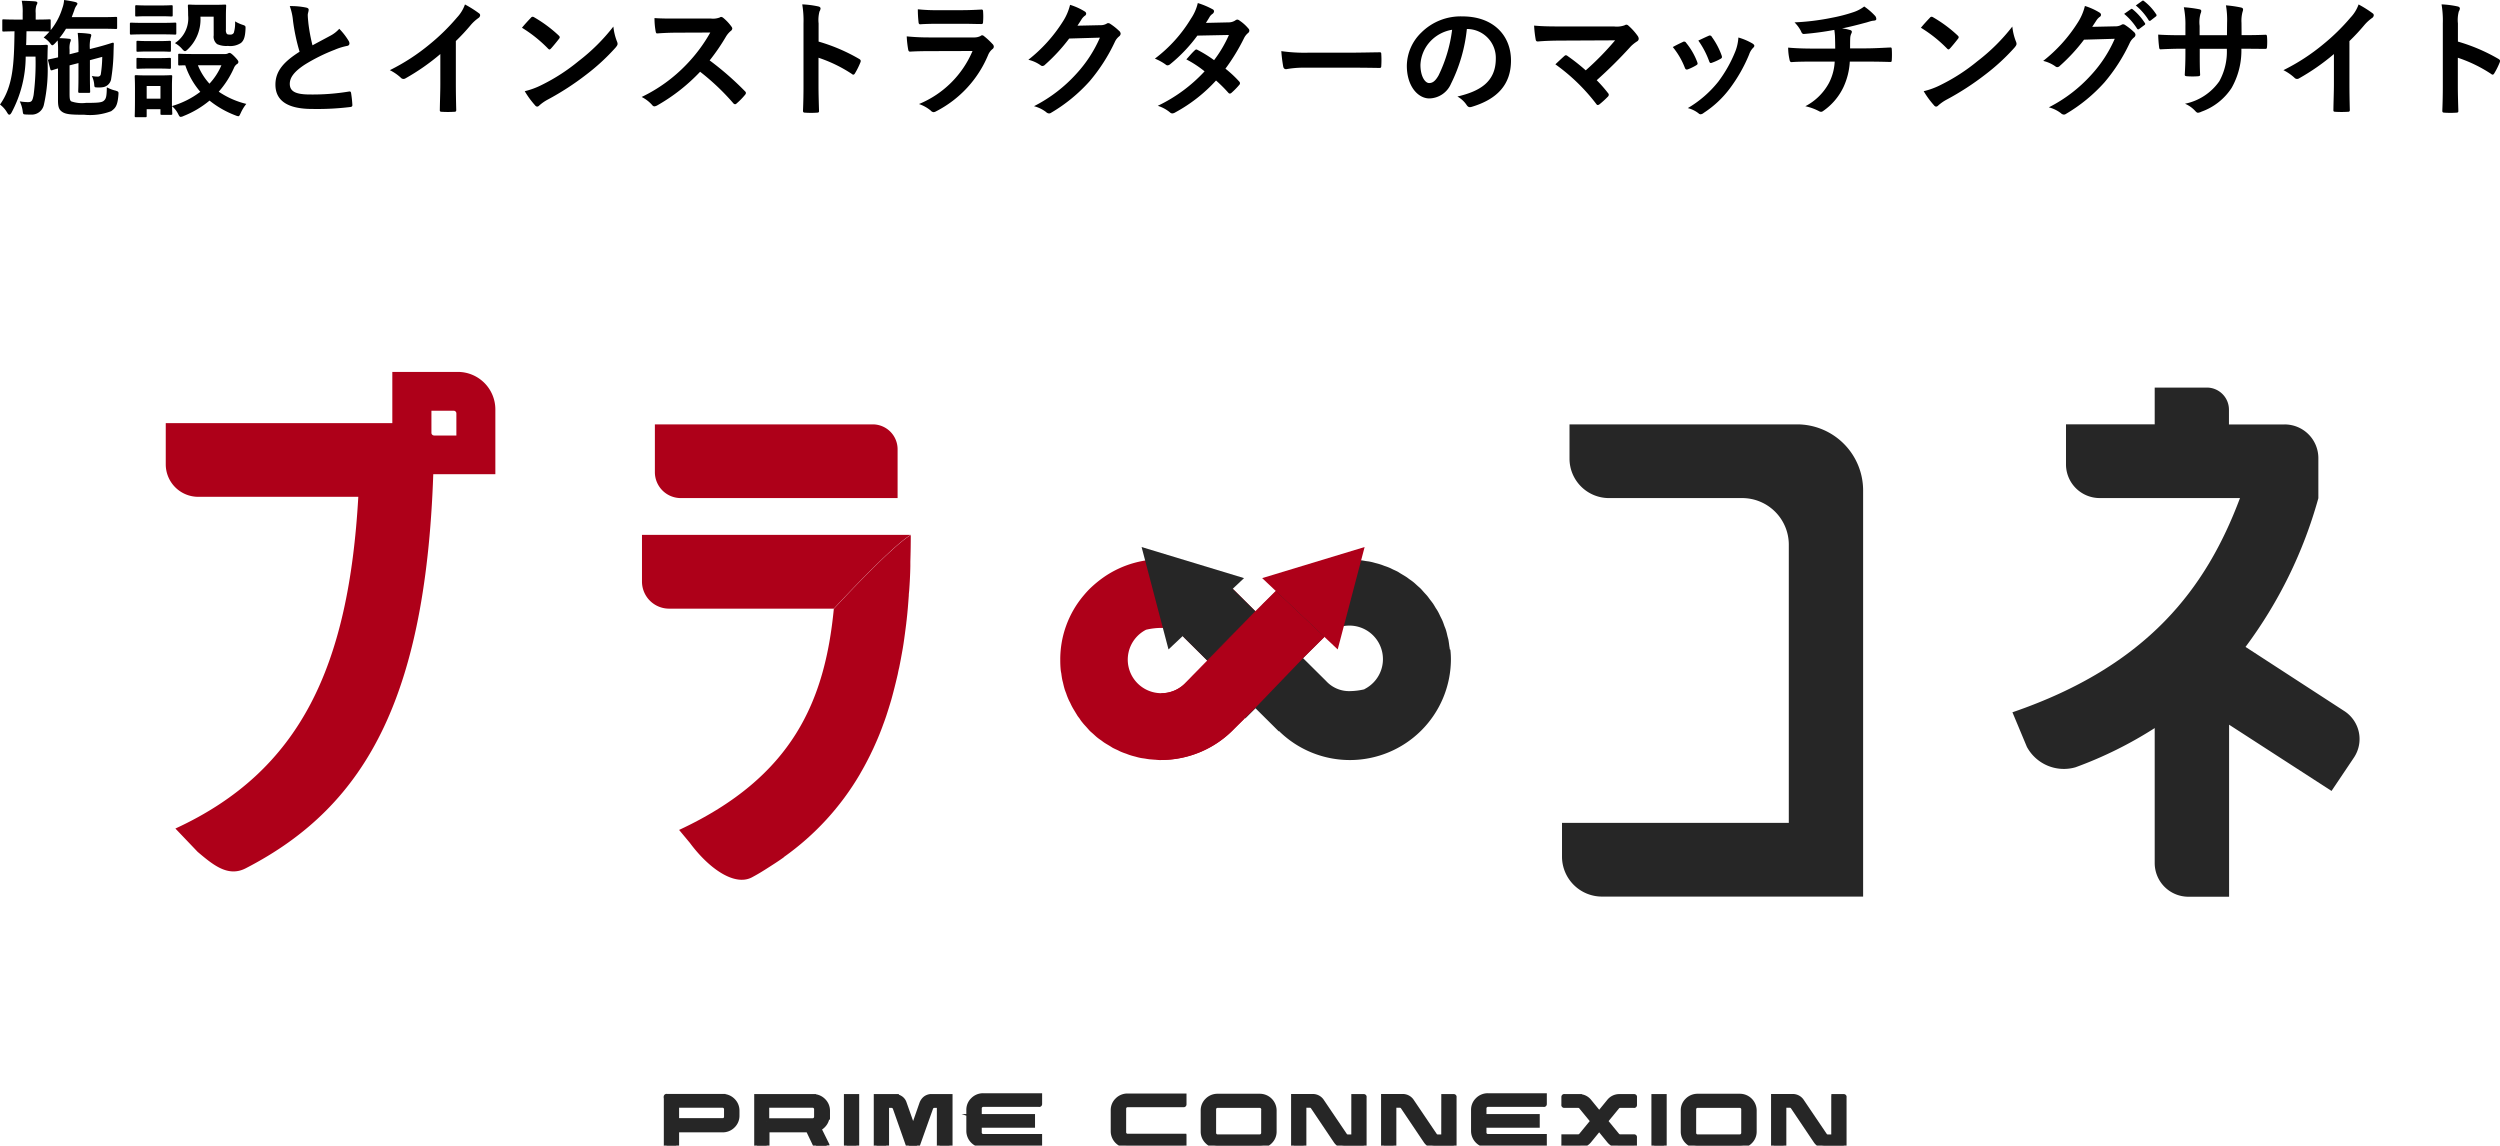 <svg xmlns="http://www.w3.org/2000/svg" xmlns:xlink="http://www.w3.org/1999/xlink" width="235.891" height="108.092" viewBox="0 0 235.891 108.092">
  <defs>
    <clipPath id="clip-path">
      <rect id="長方形_1" data-name="長方形 1" width="207" height="73" transform="translate(16.5 35.122)" fill="#fff"/>
    </clipPath>
  </defs>
  <g id="グループ_2" data-name="グループ 2" transform="translate(-0.86 -0.03)">
    <path id="パス_1" data-name="パス 1" d="M6.3,3.846l-.252.276c-.12.12-.192.18-.252.18s-.12-.072-.24-.24a2.419,2.419,0,0,0-.576-.492,6.052,6.052,0,0,0,.552-.564H5.5c-.06,0-.372-.024-1.3-.024h-.84c-.012.456-.012.888-.036,1.3H4.508c.516,0,.648-.024.72-.024.12,0,.144.024.144.144-.024.372-.024.756-.036,1.3A15.079,15.079,0,0,1,5,9.918a1.173,1.173,0,0,1-1.248.924c-.18,0-.336,0-.5-.012-.192-.012-.216-.024-.252-.324a3.044,3.044,0,0,0-.276-.912,4.711,4.711,0,0,0,.78.072c.348,0,.42-.12.528-.672a23.783,23.783,0,0,0,.18-3.624H3.284a11.282,11.282,0,0,1-1.332,5.28c-.084.144-.144.2-.216.2s-.12-.06-.2-.192A2.548,2.548,0,0,0,.86,9.894c1.224-1.716,1.332-3.8,1.368-6.912-.708.012-.972.024-1.032.024-.108,0-.12-.012-.12-.144V1.986c0-.12.012-.132.12-.132.072,0,.372.024,1.308.024H3V1.266A5.18,5.18,0,0,0,2.912.1c.444.012.828.024,1.26.06.132.012.216.06.216.132A.485.485,0,0,1,4.3.522a1.994,1.994,0,0,0-.072.744v.612c.9,0,1.212-.024,1.284-.024.12,0,.132.012.132.132v.888A6.1,6.1,0,0,0,6.74.81,2.775,2.775,0,0,0,6.908.03c.384.06.708.108,1.056.192.156.048.2.1.2.144A.268.268,0,0,1,8.1.522,1.376,1.376,0,0,0,7.868,1l-.24.648h2.784c.972,0,1.3-.024,1.368-.024.12,0,.132.012.132.132v.876c0,.12-.012.132-.132.132-.072,0-.4-.024-1.368-.024H7.088a7.021,7.021,0,0,1-.624.888c.312.012.576.024.888.06.132,0,.192.048.192.108a.489.489,0,0,1-.06.216,1.958,1.958,0,0,0-.06.708v.432l.84-.216v-.1a12.307,12.307,0,0,0-.072-1.7,8.305,8.305,0,0,1,1.1.084c.12.012.18.06.18.132a.88.88,0,0,1-.06.24,3.384,3.384,0,0,0-.072,1.068l.708-.18c1-.264,1.356-.408,1.452-.42.072-.012.1.036.1.12-.012.156-.012.372-.024.66a17.744,17.744,0,0,1-.24,2.712.941.941,0,0,1-.732.7,2.5,2.5,0,0,1-.636.024c-.18,0-.2-.036-.216-.252a2.219,2.219,0,0,0-.228-.828,2.412,2.412,0,0,0,.552.06.27.27,0,0,0,.3-.252,11.716,11.716,0,0,0,.132-1.608l-1.164.312v1.56c0,.9.024,1.32.024,1.392,0,.12-.012.132-.144.132H8.372c-.12,0-.132-.036-.132-.156,0-.072.024-.468.024-1.368V5.982l-.84.216V8.85c0,.48.024.648.156.744a3.091,3.091,0,0,0,1.392.144c1.128,0,1.5-.036,1.68-.2.216-.18.276-.4.288-1.272a3.122,3.122,0,0,0,.816.312c.3.1.3.1.276.42-.084,1.068-.312,1.248-.684,1.524a5.567,5.567,0,0,1-2.532.336c-1.3,0-1.74-.048-2.076-.264-.264-.18-.408-.384-.408-1.08V6.486c-.372.108-.492.156-.54.168-.132.036-.156,0-.192-.12l-.2-.78c-.024-.084-.012-.108.1-.132.072-.012.324-.06.84-.18V4.878A9,9,0,0,0,6.3,3.846ZM19.28,5.13h2.8a.642.642,0,0,0,.264-.048.4.4,0,0,1,.18-.06c.084,0,.228.108.456.336.276.288.372.42.372.5a.22.22,0,0,1-.132.216.827.827,0,0,0-.288.372A8.7,8.7,0,0,1,21.5,8.682a7.976,7.976,0,0,0,2.6,1.152,3.941,3.941,0,0,0-.516.84c-.108.228-.144.324-.24.324a1.065,1.065,0,0,1-.276-.084,8.954,8.954,0,0,1-2.436-1.392,9.052,9.052,0,0,1-2.448,1.452.731.731,0,0,1-.276.084c-.1,0-.144-.084-.252-.3a2.3,2.3,0,0,0-.564-.708c.012.48.024.636.024.684,0,.12-.012.132-.132.132h-.852c-.12,0-.132-.012-.132-.132v-.4h-1.3v.624c0,.12-.012.132-.132.132h-.852c-.132,0-.144-.012-.144-.132,0-.084.024-.36.024-1.812V8.382c0-.756-.024-1.044-.024-1.128,0-.12.012-.132.144-.132.072,0,.324.024,1.092.024h1.068c.78,0,1.02-.024,1.1-.024.12,0,.132.012.132.132,0,.072-.024.36-.024.924v1.86a8.233,8.233,0,0,0,2.676-1.344,7.447,7.447,0,0,1-1.416-2.5c-.348,0-.5.012-.54.012-.12,0-.132-.012-.132-.144v-.84c0-.108.012-.12.132-.12C17.888,5.106,18.236,5.13,19.28,5.13Zm2.472,1.056h-2.22a5.713,5.713,0,0,0,1.092,1.74A5.912,5.912,0,0,0,21.752,6.186ZM16,8.142h-1.3v1.2H16ZM21.02,1.6H19.772A3.912,3.912,0,0,1,18.6,4.662c-.132.132-.216.192-.288.192s-.156-.072-.288-.228a2.46,2.46,0,0,0-.66-.528,2.792,2.792,0,0,0,1.248-2.616c0-.54-.024-.816-.024-.888,0-.12.012-.132.144-.132.072,0,.288.024,1.056.024h1.2c.768,0,1.008-.024,1.08-.024.12,0,.132.012.132.132,0,.072-.024.36-.024.972V2.814a.609.609,0,0,0,.084.408c.06.06.144.072.336.072a.342.342,0,0,0,.324-.168,3.14,3.14,0,0,0,.12-1.08,3.457,3.457,0,0,0,.708.324c.3.1.288.12.276.432-.036.72-.156,1.056-.432,1.284a1.822,1.822,0,0,1-1.224.276,2.079,2.079,0,0,1-1.02-.168.884.884,0,0,1-.324-.828Zm-6.5.588h1.56c.912,0,1.212-.024,1.284-.024.12,0,.132.012.132.132V3.15c0,.132-.012.144-.132.144-.072,0-.372-.024-1.284-.024h-1.56c-.912,0-1.212.024-1.272.024-.12,0-.132-.012-.132-.144V2.3c0-.12.012-.132.132-.132C13.3,2.166,13.6,2.19,14.516,2.19ZM14.84.546h1.092c.78,0,1.008-.024,1.08-.024.132,0,.144.012.144.132v.8c0,.12-.012.132-.144.132-.072,0-.3-.024-1.08-.024H14.84c-.78,0-1.02.024-1.092.024-.12,0-.132-.012-.132-.132v-.8c0-.12.012-.132.132-.132C13.82.522,14.06.546,14.84.546Zm.048,3.36h.948c.732,0,.948-.024,1.008-.024.132,0,.144.012.144.12v.78c0,.12-.012.132-.144.132-.06,0-.276-.024-1.008-.024h-.948c-.732,0-.948.024-1.02.024-.12,0-.132-.012-.132-.132V4c0-.108.012-.12.132-.12C13.94,3.882,14.156,3.906,14.888,3.906Zm0,1.608h.948c.732,0,.948-.024,1.008-.024.132,0,.144.012.144.132V6.39c0,.12-.012.132-.144.132-.06,0-.276-.024-1.008-.024h-.948c-.732,0-.948.024-1.02.024-.12,0-.132-.012-.132-.132V5.622c0-.12.012-.132.132-.132C13.94,5.49,14.156,5.514,14.888,5.514ZM28.2.606A6.945,6.945,0,0,1,29.768.75c.144.036.216.1.216.192,0,.168-.084.336-.084.5,0,.24.036.528.06.8a16.873,16.873,0,0,0,.384,2.064c.6-.324,1.032-.552,1.7-.912a2.968,2.968,0,0,0,.828-.648,6.162,6.162,0,0,1,.876,1.128.486.486,0,0,1,.084.252c0,.12-.072.216-.24.24a5.758,5.758,0,0,0-1.152.36,16.7,16.7,0,0,0-2.82,1.4c-1.044.684-1.416,1.248-1.416,1.812,0,.708.528,1.008,1.908,1.008a20.957,20.957,0,0,0,3.66-.276c.132-.024.192,0,.216.144a10.6,10.6,0,0,1,.12,1.116c.012.132-.072.192-.216.2a25.643,25.643,0,0,1-3.576.18c-2.268,0-3.468-.744-3.468-2.3,0-1.332.876-2.208,2.28-3.1A18.212,18.212,0,0,1,28.508,2,5.37,5.37,0,0,0,28.2.606Zm15.672,3.3V7.878c0,.828.012,1.536.036,2.5.012.156-.048.2-.18.2a10.009,10.009,0,0,1-1.2,0c-.132,0-.18-.048-.168-.192.012-.864.048-1.644.048-2.46V5.13a20.76,20.76,0,0,1-3.3,2.3.339.339,0,0,1-.18.048.334.334,0,0,1-.252-.12,4.492,4.492,0,0,0-1.032-.708,19.263,19.263,0,0,0,3.78-2.46,19.469,19.469,0,0,0,2.556-2.508A3.478,3.478,0,0,0,44.732.45a10.676,10.676,0,0,1,1.332.84.212.212,0,0,1,.1.18.343.343,0,0,1-.168.264,3.953,3.953,0,0,0-.72.66A19,19,0,0,1,43.868,3.906Zm6.24-1.26c.264-.324.612-.7.84-.936a.225.225,0,0,1,.168-.1.32.32,0,0,1,.156.06,12.513,12.513,0,0,1,2.292,1.7c.072.072.108.12.108.168A.258.258,0,0,1,53.6,3.7c-.18.24-.576.72-.744.9-.06.06-.1.1-.144.1s-.1-.036-.156-.1A12.7,12.7,0,0,0,50.108,2.646Zm.264,5.988a7.229,7.229,0,0,0,1.62-.6A17.787,17.787,0,0,0,55.448,5.8a18.028,18.028,0,0,0,3.288-3.264,5.356,5.356,0,0,0,.336,1.4.587.587,0,0,1,.06.228c0,.108-.06.2-.192.36a19.614,19.614,0,0,1-2.76,2.544,25.8,25.8,0,0,1-3.624,2.352,4.142,4.142,0,0,0-.8.552.332.332,0,0,1-.216.12.311.311,0,0,1-.2-.132A8.315,8.315,0,0,1,50.372,8.634Zm14.28-6.852h3.3a1.762,1.762,0,0,0,.828-.108.2.2,0,0,1,.132-.048.4.4,0,0,1,.2.1,4.375,4.375,0,0,1,.78.84.32.32,0,0,1,.06.156.331.331,0,0,1-.156.24,2.2,2.2,0,0,0-.444.528A18.937,18.937,0,0,1,67.82,5.73a28.214,28.214,0,0,1,3.324,2.9.273.273,0,0,1,.1.168.3.3,0,0,1-.084.18,6.43,6.43,0,0,1-.8.816.207.207,0,0,1-.144.072.246.246,0,0,1-.168-.1A21.843,21.843,0,0,0,66.92,6.8a17.264,17.264,0,0,1-4.032,3.168.76.76,0,0,1-.276.1.268.268,0,0,1-.2-.108,3.288,3.288,0,0,0-1.008-.78,14.576,14.576,0,0,0,4.224-3.06A14.719,14.719,0,0,0,67.88,3.1l-3.1.012c-.624,0-1.248.024-1.9.072-.1.012-.132-.072-.156-.2a6.992,6.992,0,0,1-.108-1.248C63.272,1.782,63.872,1.782,64.652,1.782ZM78.1,2.238V3.954A16.927,16.927,0,0,1,81.92,5.586c.132.072.192.156.132.312a7.053,7.053,0,0,1-.516,1.044c-.048.084-.1.132-.156.132a.184.184,0,0,1-.132-.06,13.291,13.291,0,0,0-3.156-1.536V8.13c0,.78.024,1.488.048,2.352.012.144-.048.18-.216.18a7.93,7.93,0,0,1-1.068,0c-.168,0-.228-.036-.228-.18.036-.888.048-1.6.048-2.364v-5.9a9.156,9.156,0,0,0-.12-1.776,8.858,8.858,0,0,1,1.5.192c.168.036.228.108.228.2a.631.631,0,0,1-.1.276A3.125,3.125,0,0,0,78.1,2.238Zm13.608.036H89.336c-.54,0-1.14.012-1.644.048-.12,0-.156-.072-.168-.264a10.458,10.458,0,0,1-.06-1.152A16.533,16.533,0,0,0,89.432.99h2.16c.78,0,1.416-.036,1.884-.06.108,0,.144.06.144.192a6.094,6.094,0,0,1,0,.936c0,.2-.036.252-.216.24C93.008,2.3,92.444,2.274,91.712,2.274Zm.912,2.568-4.092.012c-.6,0-1.2.012-1.8.048-.108,0-.156-.072-.18-.228a9.1,9.1,0,0,1-.132-1.212,21.236,21.236,0,0,0,2.208.1h4.116a1.32,1.32,0,0,0,.636-.132.258.258,0,0,1,.156-.072.309.309,0,0,1,.18.084,7.083,7.083,0,0,1,.8.744.354.354,0,0,1,.12.252.289.289,0,0,1-.132.228,1.374,1.374,0,0,0-.408.564,10.489,10.489,0,0,1-4.9,5.3.576.576,0,0,1-.24.084.392.392,0,0,1-.264-.144,3.518,3.518,0,0,0-1.116-.624A9.358,9.358,0,0,0,92.624,4.842Zm9.9-2.388,2.16-.048a1.114,1.114,0,0,0,.6-.144.241.241,0,0,1,.156-.048.348.348,0,0,1,.192.072,5.536,5.536,0,0,1,.816.648.389.389,0,0,1,.156.276.346.346,0,0,1-.144.252,1.445,1.445,0,0,0-.4.516,16.54,16.54,0,0,1-2.376,3.708,15.242,15.242,0,0,1-3.648,2.988.324.324,0,0,1-.192.06.423.423,0,0,1-.276-.132,3.158,3.158,0,0,0-1.14-.552,13.825,13.825,0,0,0,4-3.06,12.225,12.225,0,0,0,2.22-3.408l-2.9.084a16.712,16.712,0,0,1-2.268,2.46.373.373,0,0,1-.252.132.288.288,0,0,1-.18-.072,3.255,3.255,0,0,0-1.152-.516,14.234,14.234,0,0,0,3.228-3.564,5.125,5.125,0,0,0,.708-1.62,5.9,5.9,0,0,1,1.4.636.25.25,0,0,1,.12.2.239.239,0,0,1-.132.2,1.3,1.3,0,0,0-.3.324C102.788,2.058,102.668,2.238,102.524,2.454Zm12.12-.264,2.112-.048a1.174,1.174,0,0,0,.66-.18.351.351,0,0,1,.2-.084.413.413,0,0,1,.216.1,3.888,3.888,0,0,1,.816.732.293.293,0,0,1,.1.216.307.307,0,0,1-.132.228,1.505,1.505,0,0,0-.36.456,18.729,18.729,0,0,1-1.764,2.9,10.668,10.668,0,0,1,1.3,1.212.237.237,0,0,1,.072.168.232.232,0,0,1-.072.156,7.376,7.376,0,0,1-.744.756.249.249,0,0,1-.144.06.208.208,0,0,1-.132-.072A13.3,13.3,0,0,0,115.6,7.626a14.624,14.624,0,0,1-3.828,3,.653.653,0,0,1-.3.108.36.36,0,0,1-.228-.108,3.41,3.41,0,0,0-1.14-.612,14.552,14.552,0,0,0,4.416-3.252A10.032,10.032,0,0,0,112.8,5.634c.264-.288.516-.6.792-.852a.227.227,0,0,1,.156-.084.312.312,0,0,1,.12.048,12.033,12.033,0,0,1,1.548.96,11.569,11.569,0,0,0,1.4-2.376l-2.976.06a14.491,14.491,0,0,1-2.568,2.7.43.43,0,0,1-.24.108.275.275,0,0,1-.192-.084,5,5,0,0,0-1.008-.552,13.388,13.388,0,0,0,3.4-3.768,4.426,4.426,0,0,0,.648-1.476,7.557,7.557,0,0,1,1.4.588.211.211,0,0,1,.132.192.324.324,0,0,1-.144.24,1,1,0,0,0-.252.252C114.92,1.758,114.848,1.878,114.644,2.19ZM128.3,6.414h-4.32a9.6,9.6,0,0,0-1.764.144c-.144,0-.24-.072-.276-.252a13.022,13.022,0,0,1-.18-1.452A15.417,15.417,0,0,0,124.352,5h3.864c.912,0,1.836-.024,2.76-.036.18-.012.216.024.216.168a8.844,8.844,0,0,1,0,1.128c0,.144-.048.192-.216.18C130.076,6.426,129.188,6.414,128.3,6.414Zm11.016-3.648h-.048a15.026,15.026,0,0,1-1.5,5.172,2.279,2.279,0,0,1-2.04,1.38c-1.056,0-2.124-1.128-2.124-3.084a4.421,4.421,0,0,1,1.356-3.12,5.251,5.251,0,0,1,3.9-1.536c2.88,0,4.572,1.776,4.572,4.164,0,2.232-1.26,3.636-3.7,4.368-.252.072-.36.024-.516-.216a2.545,2.545,0,0,0-.84-.756C140.408,8.658,142,7.818,142,5.55A2.726,2.726,0,0,0,139.316,2.766Zm-1.44.072a3.614,3.614,0,0,0-2.052,1.092,3.455,3.455,0,0,0-.936,2.22c0,1.1.444,1.716.816,1.716.312,0,.576-.156.9-.732A13.711,13.711,0,0,0,137.876,2.838Zm10.356-.312h4.92a2.206,2.206,0,0,0,1-.108.357.357,0,0,1,.168-.06.3.3,0,0,1,.2.1,5.535,5.535,0,0,1,.864.96.509.509,0,0,1,.1.264.3.3,0,0,1-.156.252,3.57,3.57,0,0,0-.576.456A42.9,42.9,0,0,1,151.52,7.6a12.788,12.788,0,0,1,1.056,1.2.271.271,0,0,1,.084.18.289.289,0,0,1-.108.192,8.822,8.822,0,0,1-.78.708.32.32,0,0,1-.156.06q-.072,0-.144-.108A17.988,17.988,0,0,0,147.62,6.1c.24-.228.648-.612.864-.8a.253.253,0,0,1,.132-.06.361.361,0,0,1,.168.084,18.749,18.749,0,0,1,1.7,1.344,26.9,26.9,0,0,0,2.772-2.832l-5.052.024c-.7,0-1.584.024-2.232.084-.156,0-.192-.072-.216-.216a11.057,11.057,0,0,1-.144-1.284C146.432,2.526,147.4,2.526,148.232,2.526ZM158.7,4.47c.408-.228.7-.36.948-.48a.215.215,0,0,1,.312.084,6.426,6.426,0,0,1,1.032,1.776.812.812,0,0,1,.048.18c0,.072-.048.108-.144.168a4.981,4.981,0,0,1-.768.372c-.168.06-.24,0-.3-.168A7.094,7.094,0,0,0,158.7,4.47Zm2.412-.612c.48-.228.756-.36.96-.444a.211.211,0,0,1,.312.1,6.93,6.93,0,0,1,.924,1.752c.06.18.036.24-.12.324a4.956,4.956,0,0,1-.828.372c-.132.048-.18-.012-.24-.18A8.164,8.164,0,0,0,161.108,3.858Zm3.78-.288a5.706,5.706,0,0,1,1.344.576c.1.072.156.132.156.2s-.036.132-.132.216a1.654,1.654,0,0,0-.36.612,14.632,14.632,0,0,1-1.812,3.192,9.61,9.61,0,0,1-2.472,2.316.521.521,0,0,1-.288.132.275.275,0,0,1-.192-.084,2.709,2.709,0,0,0-1.02-.5,10.434,10.434,0,0,0,2.88-2.5,12.425,12.425,0,0,0,1.62-2.892A4.323,4.323,0,0,0,164.888,3.57Zm7.02,1.044h2.112c0-.384-.012-.864-.024-1.212-.012-.156-.024-.312-.06-.552a27.2,27.2,0,0,1-2.844.384c-.18.024-.252-.132-.3-.264a3.255,3.255,0,0,0-.612-.828,22.678,22.678,0,0,0,3.564-.444,14.914,14.914,0,0,0,1.98-.516,3.438,3.438,0,0,0,1.032-.54,5.834,5.834,0,0,1,.984.84.467.467,0,0,1,.156.336c0,.132-.12.156-.312.168-.252.036-.5.144-.756.2-.732.2-1.464.384-2.172.528a3.557,3.557,0,0,1,.78.156.178.178,0,0,1,.156.168.6.6,0,0,1-.072.2,1.156,1.156,0,0,0-.084.408c-.012.264-.012.54-.012.948h1.488c.756,0,1.776-.06,2.316-.084.12,0,.12.06.132.192a8.534,8.534,0,0,1,0,.96c-.012.168-.012.216-.156.216-.756-.024-1.452-.036-2.328-.036H175.4a6.512,6.512,0,0,1-.6,2.412,5.709,5.709,0,0,1-1.908,2.244.372.372,0,0,1-.2.084.456.456,0,0,1-.216-.072,4.945,4.945,0,0,0-1.272-.456,5.316,5.316,0,0,0,2.244-2.22,4.95,4.95,0,0,0,.528-1.992h-2.136c-.432,0-1.32,0-1.908.048-.156.012-.192-.084-.228-.276a5.306,5.306,0,0,1-.12-1.092C170.432,4.6,171.32,4.614,171.908,4.614Zm10.2-1.968c.264-.324.612-.7.84-.936a.225.225,0,0,1,.168-.1.32.32,0,0,1,.156.06,12.513,12.513,0,0,1,2.292,1.7c.072.072.108.12.108.168a.258.258,0,0,1-.072.156c-.18.24-.576.72-.744.9-.06.06-.1.1-.144.1s-.1-.036-.156-.1A12.7,12.7,0,0,0,182.108,2.646Zm.264,5.988a7.229,7.229,0,0,0,1.62-.6A17.788,17.788,0,0,0,187.448,5.8a18.028,18.028,0,0,0,3.288-3.264,5.356,5.356,0,0,0,.336,1.4.587.587,0,0,1,.06.228c0,.108-.06.2-.192.36a19.614,19.614,0,0,1-2.76,2.544,25.8,25.8,0,0,1-3.624,2.352,4.142,4.142,0,0,0-.8.552.332.332,0,0,1-.216.12.311.311,0,0,1-.2-.132A8.315,8.315,0,0,1,182.372,8.634Zm15.9-6.072,2.16-.048a1.114,1.114,0,0,0,.6-.144.241.241,0,0,1,.156-.048.348.348,0,0,1,.192.072,5.537,5.537,0,0,1,.816.648.389.389,0,0,1,.156.276.346.346,0,0,1-.144.252,1.445,1.445,0,0,0-.4.516,16.54,16.54,0,0,1-2.376,3.708,15.242,15.242,0,0,1-3.648,2.988.324.324,0,0,1-.192.06.423.423,0,0,1-.276-.132,3.158,3.158,0,0,0-1.14-.552,13.824,13.824,0,0,0,4-3.06A12.225,12.225,0,0,0,200.4,3.69l-2.9.084a16.713,16.713,0,0,1-2.268,2.46.373.373,0,0,1-.252.132.288.288,0,0,1-.18-.072,3.255,3.255,0,0,0-1.152-.516,14.234,14.234,0,0,0,3.228-3.564,5.125,5.125,0,0,0,.708-1.62,5.9,5.9,0,0,1,1.4.636.25.25,0,0,1,.12.2.239.239,0,0,1-.132.2,1.3,1.3,0,0,0-.3.324C198.536,2.166,198.416,2.346,198.272,2.562Zm3.012-1.224.636-.444c.06-.048.108-.036.18.024A5.523,5.523,0,0,1,203.24,2.2a.121.121,0,0,1-.036.192l-.5.372a.125.125,0,0,1-.2-.036A5.954,5.954,0,0,0,201.284,1.338Zm1.1-.792.6-.432c.072-.048.108-.036.18.024a5.011,5.011,0,0,1,1.14,1.236.139.139,0,0,1-.036.216l-.48.372a.123.123,0,0,1-.2-.036A5.676,5.676,0,0,0,202.388.546Zm9.98,2.8h.42c.588,0,1.26-.012,1.812-.036.144-.012.156.06.168.192a6.249,6.249,0,0,1,0,.948c-.012.156-.036.2-.2.192-.408,0-1.14-.012-1.728-.012h-.492a7.137,7.137,0,0,1-.924,3.7,5.654,5.654,0,0,1-2.832,2.232,1.007,1.007,0,0,1-.336.108c-.072,0-.132-.036-.228-.132a2.77,2.77,0,0,0-1-.72,5.21,5.21,0,0,0,3.24-2.124,5.807,5.807,0,0,0,.708-3.06H208.42v.432c0,.708,0,1.356.036,1.992.012.132-.072.156-.2.168a7.4,7.4,0,0,1-1.032,0c-.156-.012-.228-.036-.216-.168.036-.624.06-1.212.06-1.968V4.626h-.36c-.648,0-1.608.036-1.98.06-.1,0-.132-.072-.144-.228a10.766,10.766,0,0,1-.084-1.164c.5.036,1.284.06,2.208.06h.36V2.478A8.341,8.341,0,0,0,206.92.714a11.65,11.65,0,0,1,1.464.192c.132.024.18.084.18.168a.815.815,0,0,1-.072.252,3.006,3.006,0,0,0-.084,1.152v.876h2.58L211,2.178a7.978,7.978,0,0,0-.108-1.644,11.153,11.153,0,0,1,1.4.2c.168.036.216.1.216.192a.642.642,0,0,1-.048.216,3.3,3.3,0,0,0-.1,1.056Zm10.176.564V7.878c0,.828.012,1.536.036,2.5.012.156-.048.2-.18.2a10.009,10.009,0,0,1-1.2,0c-.132,0-.18-.048-.168-.192.012-.864.048-1.644.048-2.46V5.13a20.76,20.76,0,0,1-3.3,2.3.339.339,0,0,1-.18.048.334.334,0,0,1-.252-.12,4.492,4.492,0,0,0-1.032-.708,19.263,19.263,0,0,0,3.78-2.46,19.468,19.468,0,0,0,2.556-2.508A3.478,3.478,0,0,0,223.408.45a10.677,10.677,0,0,1,1.332.84.212.212,0,0,1,.1.18.343.343,0,0,1-.168.264,3.954,3.954,0,0,0-.72.66A19,19,0,0,1,222.544,3.906ZM232.78,2.238V3.954A16.927,16.927,0,0,1,236.6,5.586c.132.072.192.156.132.312a7.052,7.052,0,0,1-.516,1.044c-.048.084-.1.132-.156.132a.184.184,0,0,1-.132-.06,13.29,13.29,0,0,0-3.156-1.536V8.13c0,.78.024,1.488.048,2.352.012.144-.048.18-.216.18a7.93,7.93,0,0,1-1.068,0c-.168,0-.228-.036-.228-.18.036-.888.048-1.6.048-2.364v-5.9a9.156,9.156,0,0,0-.12-1.776,8.857,8.857,0,0,1,1.5.192c.168.036.228.108.228.2a.631.631,0,0,1-.1.276A3.125,3.125,0,0,0,232.78,2.238Z"/>
    <g id="グループ_1" data-name="グループ 1" clip-path="url(#clip-path)">
      <path id="パス_2" data-name="パス 2" d="M148.953,43.311V40.072H170.4a6.234,6.234,0,0,1,6.257,6.212V84.629H152.028a3.775,3.775,0,0,1-3.783-3.756v-3.2h21.4V51.407a4.4,4.4,0,0,0-4.412-4.38H152.7A3.724,3.724,0,0,1,148.953,43.311Z" fill="#262626"/>
      <path id="パス_3" data-name="パス 3" d="M211.175,84.642h-3.823a3.178,3.178,0,0,1-3.182-3.159V68.728a37.935,37.935,0,0,1-7.474,3.7,3.965,3.965,0,0,1-4.586-1.924l-1.364-3.265c12.782-4.38,18.29-11.72,21.472-20.214H198.982a3.178,3.178,0,0,1-3.182-3.159v-3.8h8.37V36.6h4.906a2.087,2.087,0,0,1,2.1,2.084v1.394h5.255a3.178,3.178,0,0,1,3.181,3.159v3.8A42.389,42.389,0,0,1,212.74,61.07l9.318,6.052a3.143,3.143,0,0,1,.909,4.393l-2.112,3.146-9.666-6.252V84.642Z" fill="#262626"/>
      <path id="パス_4" data-name="パス 4" d="M83.2,40.072H62.652v4.513a2.445,2.445,0,0,0,2.46,2.442H85.554V42.408A2.348,2.348,0,0,0,83.2,40.072Z" fill="#ae0019"/>
      <path id="パス_5" data-name="パス 5" d="M86.8,50.5H61.435v4.407A2.558,2.558,0,0,0,64,57.46H79.538S84.966,51.567,86.8,50.5Z" fill="#ae0019"/>
      <path id="パス_6" data-name="パス 6" d="M74.818,80.9a.189.189,0,0,0,.04-.026A25.2,25.2,0,0,0,81.985,73.1c.027-.053.054-.093.08-.146.334-.571.642-1.155.936-1.752.08-.173.174-.358.254-.531.2-.438.4-.889.588-1.354.12-.305.241-.611.348-.916.107-.279.2-.544.294-.823.16-.491.321-1,.468-1.5.067-.239.134-.491.2-.743.147-.557.281-1.115.415-1.686.04-.212.08-.411.134-.624.12-.584.227-1.181.334-1.779.027-.159.054-.332.08-.5.093-.624.174-1.248.254-1.885.013-.159.04-.318.053-.478.08-.7.134-1.42.187-2.15,0-.173.027-.345.04-.518.054-.743.094-1.5.107-2.27v-.425c.027-.823.04-1.646.04-2.5-1.832,1.062-7.26,6.955-7.26,6.955-.842,8.627-3.824,15.848-14.6,20.865l1.016,1.221c1.765,2.389,4.2,4.128,5.856,3.252.053-.026.094-.053.147-.08.468-.252.9-.518,1.337-.8.521-.332,1.043-.664,1.537-1.022Z" fill="#ae0019"/>
      <path id="パス_7" data-name="パス 7" d="M137.656,61.3a1.847,1.847,0,0,0-.041-.292c-.026-.212-.053-.425-.093-.637-.027-.119-.067-.239-.094-.358-.04-.186-.08-.358-.133-.531-.04-.133-.094-.252-.147-.385-.054-.159-.107-.318-.174-.478-.054-.133-.121-.252-.187-.385s-.134-.292-.214-.438a3.359,3.359,0,0,0-.228-.372l-.24-.4c-.081-.119-.174-.239-.268-.358s-.173-.239-.267-.358-.2-.226-.308-.345-.2-.226-.294-.332-.227-.212-.347-.319-.214-.2-.321-.292a4.265,4.265,0,0,0-.388-.292c-.12-.08-.227-.173-.348-.252s-.28-.173-.414-.252-.241-.146-.361-.226c-.147-.08-.294-.146-.441-.212s-.254-.133-.388-.186a4.79,4.79,0,0,0-.468-.172c-.134-.053-.267-.106-.4-.146-.16-.053-.321-.093-.481-.133-.134-.04-.281-.08-.415-.106-.16-.04-.334-.053-.494-.08s-.294-.053-.442-.066l-.508-.04c-.12,0-.254-.027-.374-.027.08,0,.174.013.254.013h-.04c-.067,0-.134-.013-.214-.013h-.16a9.594,9.594,0,0,0-6.926,2.96l-1.3,1.287.99,2.708L118.176,65.6l.174,2.23.976-.969,2.192,2.177.027-.027a9.535,9.535,0,0,0,16.218-6.729,7.515,7.515,0,0,0-.054-.956Zm-8.049,3.769a6.391,6.391,0,0,1-1.43.173,2.937,2.937,0,0,1-2.193-.956l-.08-.08-2.1-2.084,2-1.991.04-.04a3.166,3.166,0,1,1,3.757,4.964Z" fill="#262626"/>
      <path id="パス_8" data-name="パス 8" d="M120.944,59.756,119.3,57.685l-1.952-1.938c-.08-.08-.16-.146-.24-.226L117,55.416c-.161-.146-.321-.279-.482-.411l-4.8,4.552a2.764,2.764,0,0,1,.909.664l.08.08,2.1,2.084-2,1.991-.041.04A3.166,3.166,0,1,1,109,59.45a6.384,6.384,0,0,1,1.43-.173,3.029,3.029,0,0,1,1.284.292l4.8-4.553a9.5,9.5,0,0,0-11.4-.6,10.718,10.718,0,0,0-1.417,1.155c-.214.212-.415.438-.615.677a9.344,9.344,0,0,0-2.179,6.012v.08c0,.305.013.6.04.889a2.714,2.714,0,0,0,.053.319c.027.2.054.411.094.611.027.133.067.252.093.385.04.173.081.345.134.518.04.133.094.265.147.4a4.882,4.882,0,0,0,.174.465,3.32,3.32,0,0,0,.187.385c.067.146.134.292.214.438s.147.252.227.385.161.266.241.4.187.239.267.372.174.239.268.358.2.226.307.345.2.226.294.332.228.212.348.319.214.2.321.292a4.151,4.151,0,0,0,.388.292c.12.08.227.173.347.252s.281.173.415.252.24.146.361.226c.147.08.294.146.441.212s.254.133.388.186a4.869,4.869,0,0,0,.467.173c.134.053.268.106.4.146.16.053.32.093.481.133.134.04.281.08.414.106.161.04.335.053.5.08s.294.053.441.066l.508.04c.121,0,.254.027.375.027-.081,0-.174-.013-.254-.013h.04c.067,0,.133.013.214.013h.16a9.59,9.59,0,0,0,6.925-2.96l.95-.942-.174-2.23L120.9,59.8Z" fill="#ae0019"/>
      <path id="パス_9" data-name="パス 9" d="M118.123,65.569l2.807-5.813-1.644-2.071-1.952-1.938c-.08-.08-.161-.146-.241-.226l-.107-.106c-.16-.146-.321-.279-.481-.411l-4.8,4.553a2.764,2.764,0,0,1,.909.664l.081.08,2.1,2.084" fill="#262626"/>
      <path id="パス_10" data-name="パス 10" d="M110.395,71.728h.027a9.59,9.59,0,0,0,6.925-2.96l1.925-1.911,4.519-4.7,2.006-1.991.04-.04-4.6-4.34-1.952,1.938-4.466,4.606-.026.053L112.788,64.4l-.04.04a3.18,3.18,0,0,1-2.326,1.009" fill="#ae0019"/>
      <path id="パス_11" data-name="パス 11" d="M108.577,51.646l9.666,2.933-7.126,6.729Z" fill="#262626"/>
      <path id="パス_12" data-name="パス 12" d="M129.621,51.646l-9.667,2.933,7.126,6.729Z" fill="#ae0019"/>
      <path id="パス_13" data-name="パス 13" d="M112.788,64.375l2.006-1.991L119.3,57.7" fill="#ae0019"/>
      <path id="パス_14" data-name="パス 14" d="M41.8,42.594C41.381,65.5,35.552,76.028,24.041,81.961c-1.671.863-3.088-.332-4.532-1.553l-2.1-2.2c11.872-5.468,16.351-15.4,17.26-31.3H19.575A3.064,3.064,0,0,1,16.5,43.855v-3.9H40.111A19.98,19.98,0,0,1,41.8,42.594Z" fill="#ae0019"/>
      <path id="パス_15" data-name="パス 15" d="M44.042,35.122H37.878V41.24a3.542,3.542,0,0,0,3.556,3.531H47.6V38.652A3.542,3.542,0,0,0,44.042,35.122Zm-.12,6h-2.1a.253.253,0,0,1-.254-.252V38.785h2.1a.253.253,0,0,1,.254.252Z" fill="#ae0019"/>
      <path id="パス_16" data-name="パス 16" d="M63.749,103.542v-.026c0-.013.013,0,.027,0h5.268a1.3,1.3,0,0,1,.936.385,1.279,1.279,0,0,1,.388.929v.464a1.26,1.26,0,0,1-.388.93,1.3,1.3,0,0,1-.936.384H64.671v1.5h-.909c-.013,0,0-.013,0-.026v-4.526Zm5.294,2.27a.388.388,0,0,0,.281-.119.382.382,0,0,0,.12-.279v-.73a.382.382,0,0,0-.12-.279.388.388,0,0,0-.281-.119H64.671V105.8h4.372Z" fill="#262626" stroke="#262626" stroke-miterlimit="10" stroke-width="0.533"/>
      <path id="パス_17" data-name="パス 17" d="M78.869,105.295a1.222,1.222,0,0,1-.214.716,1.382,1.382,0,0,1-.562.478v.04l.762,1.54v.039a.046.046,0,0,1-.027.014h-.936a.047.047,0,0,1-.04-.027l-.709-1.486H73.2v1.5c0,.014-.013,0-.027,0h-.882c-.013,0,0-.013,0-.026v-4.553h5.294a1.3,1.3,0,0,1,.936.385,1.279,1.279,0,0,1,.388.929v.465Zm-5.7.517h4.372a.388.388,0,0,0,.281-.119.382.382,0,0,0,.12-.279v-.73a.382.382,0,0,0-.12-.279.388.388,0,0,0-.281-.119H73.174v1.526Z" fill="#262626" stroke="#262626" stroke-miterlimit="10" stroke-width="0.533"/>
      <path id="パス_18" data-name="パス 18" d="M81.664,108.082v.026c0,.014-.013,0-.027,0h-.882c-.013,0,0-.013,0-.026v-4.553h.909v4.553Z" fill="#262626" stroke="#262626" stroke-miterlimit="10" stroke-width="0.533"/>
      <path id="パス_19" data-name="パス 19" d="M90.434,108.082v.026h-.909c-.013,0,0-.013,0-.026V104.3h-.508a.4.4,0,0,0-.374.266l-1.257,3.53a.05.05,0,0,1-.04.027h-.7a.047.047,0,0,1-.04-.027l-1.243-3.53a.409.409,0,0,0-.374-.266h-.508v3.809h-.909c-.013,0,0-.013,0-.026v-4.553h1.832a.991.991,0,0,1,.468.2.861.861,0,0,1,.281.425l.869,2.456.856-2.456a1.07,1.07,0,0,1,.294-.425.937.937,0,0,1,.468-.2h1.832v4.553Z" fill="#262626" stroke="#262626" stroke-miterlimit="10" stroke-width="0.533"/>
      <path id="パス_20" data-name="パス 20" d="M93.228,105.414h5.027v.757H93.228v.73a.378.378,0,0,0,.12.278.385.385,0,0,0,.281.12h5.294v.756H93.63a1.319,1.319,0,0,1-1.324-1.314v-1.977a1.256,1.256,0,0,1,.388-.929,1.294,1.294,0,0,1,.936-.385h5.294v.756c0,.014-.013,0-.027,0H93.63a.385.385,0,0,0-.281.12.378.378,0,0,0-.12.278v.81Z" fill="#262626" stroke="#262626" stroke-miterlimit="10" stroke-width="0.533"/>
      <path id="パス_21" data-name="パス 21" d="M112.521,107.325h.027v.757h-5.295a1.318,1.318,0,0,1-1.323-1.314V104.79a1.256,1.256,0,0,1,.387-.929,1.3,1.3,0,0,1,.936-.385h5.295v.757c0,.013-.014,0-.027,0h-5.268a.41.41,0,0,0-.4.4v2.243a.38.38,0,0,0,.121.279.386.386,0,0,0,.28.119h5.268Z" fill="#262626" stroke="#262626" stroke-miterlimit="10" stroke-width="0.533"/>
      <path id="パス_22" data-name="パス 22" d="M119.727,103.5a1.32,1.32,0,0,1,1.324,1.314v1.977a1.256,1.256,0,0,1-.388.929,1.3,1.3,0,0,1-.936.385h-3.984a1.3,1.3,0,0,1-.936-.385,1.278,1.278,0,0,1-.388-.929v-1.977a1.256,1.256,0,0,1,.388-.929,1.3,1.3,0,0,1,.936-.385Zm.4,1.194a.383.383,0,0,0-.12-.279.388.388,0,0,0-.281-.119h-3.984a.388.388,0,0,0-.281.119.383.383,0,0,0-.12.279v2.243a.41.41,0,0,0,.4.4h3.984a.41.41,0,0,0,.4-.4Z" fill="#262626" stroke="#262626" stroke-miterlimit="10" stroke-width="0.533"/>
      <path id="パス_23" data-name="パス 23" d="M128.631,103.556v-.027h.909c.014,0,0,.013,0,.027v4.552c0,.014-.013,0-.026,0h-1.738a.978.978,0,0,1-.843-.451l-2.152-3.2a.4.4,0,0,0-.334-.172h-.589V108.1c0,.013-.013,0-.026,0h-.883c-.013,0,0-.013,0-.027v-4.552h1.765a.975.975,0,0,1,.842.451l2.153,3.186a.4.4,0,0,0,.334.185h.588Z" fill="#262626" stroke="#262626" stroke-miterlimit="10" stroke-width="0.533"/>
      <path id="パス_24" data-name="パス 24" d="M137.121,103.556v-.027h.909c.013,0,0,.013,0,.027v4.552c0,.014-.013,0-.027,0h-1.738a.976.976,0,0,1-.842-.451l-2.153-3.2a.4.4,0,0,0-.334-.172h-.588V108.1c0,.013-.013,0-.027,0h-.882c-.014,0,0-.013,0-.027v-4.552H133.2a.976.976,0,0,1,.842.451l2.152,3.186a.4.4,0,0,0,.335.185h.588Z" fill="#262626" stroke="#262626" stroke-miterlimit="10" stroke-width="0.533"/>
      <path id="パス_25" data-name="パス 25" d="M140.851,105.414h5.027v.757h-5.027v.73a.379.379,0,0,0,.12.278.387.387,0,0,0,.281.12h5.295v.756h-5.295a1.318,1.318,0,0,1-1.323-1.314v-1.977a1.256,1.256,0,0,1,.387-.929,1.3,1.3,0,0,1,.936-.385h5.295v.756c0,.014-.014,0-.027,0h-5.268a.387.387,0,0,0-.281.12.379.379,0,0,0-.12.278v.81Z" fill="#262626" stroke="#262626" stroke-miterlimit="10" stroke-width="0.533"/>
      <path id="パス_26" data-name="パス 26" d="M153.726,104.3a.4.4,0,0,0-.307.146l-1.123,1.367,1.123,1.367a.4.4,0,0,0,.307.146h1.324c.013,0,0,.014,0,.027v.73h-1.4a1.181,1.181,0,0,1-.923-.438l-.976-1.195-.976,1.195a1.2,1.2,0,0,1-.922.438h-1.4c-.013,0,0-.013,0-.027v-.73h1.324a.4.4,0,0,0,.307-.146l1.123-1.367-1.123-1.367a.4.4,0,0,0-.307-.146h-1.324c-.013,0,0-.013,0-.026v-.744c0-.013.014,0,.027,0h1.377a1.179,1.179,0,0,1,.922.438l.976,1.195.976-1.195a1.181,1.181,0,0,1,.923-.438h1.4c.013,0,0,.014,0,.027v.743c0,.013-.014,0-.027,0Z" fill="#262626" stroke="#262626" stroke-miterlimit="10" stroke-width="0.533"/>
      <path id="パス_27" data-name="パス 27" d="M157.857,108.082v.026c0,.014-.013,0-.026,0h-.883c-.013,0,0-.013,0-.026v-4.553h.909v4.553Z" fill="#262626" stroke="#262626" stroke-miterlimit="10" stroke-width="0.533"/>
      <path id="パス_28" data-name="パス 28" d="M165.023,103.5a1.32,1.32,0,0,1,1.324,1.314v1.977a1.256,1.256,0,0,1-.388.929,1.3,1.3,0,0,1-.936.385h-3.984a1.3,1.3,0,0,1-.936-.385,1.277,1.277,0,0,1-.387-.929v-1.977a1.256,1.256,0,0,1,.387-.929,1.3,1.3,0,0,1,.936-.385Zm.4,1.194a.383.383,0,0,0-.12-.279.388.388,0,0,0-.281-.119h-3.984a.39.39,0,0,0-.281.119.383.383,0,0,0-.12.279v2.243a.383.383,0,0,0,.12.279.387.387,0,0,0,.281.12h3.984a.41.41,0,0,0,.4-.4Z" fill="#262626" stroke="#262626" stroke-miterlimit="10" stroke-width="0.533"/>
      <path id="パス_29" data-name="パス 29" d="M173.928,103.556v-.027h.9c.014,0,0,.013,0,.027v4.552c0,.014-.013,0-.026,0h-1.738a.978.978,0,0,1-.843-.451l-2.152-3.2a.4.4,0,0,0-.334-.172h-.589V108.1c0,.013-.013,0-.026,0h-.883c-.013,0,0-.013,0-.027v-4.552H170a.975.975,0,0,1,.842.451l2.153,3.186a.4.4,0,0,0,.334.185h.588v-3.782Z" fill="#262626" stroke="#262626" stroke-miterlimit="10" stroke-width="0.533"/>
    </g>
  </g>
</svg>

